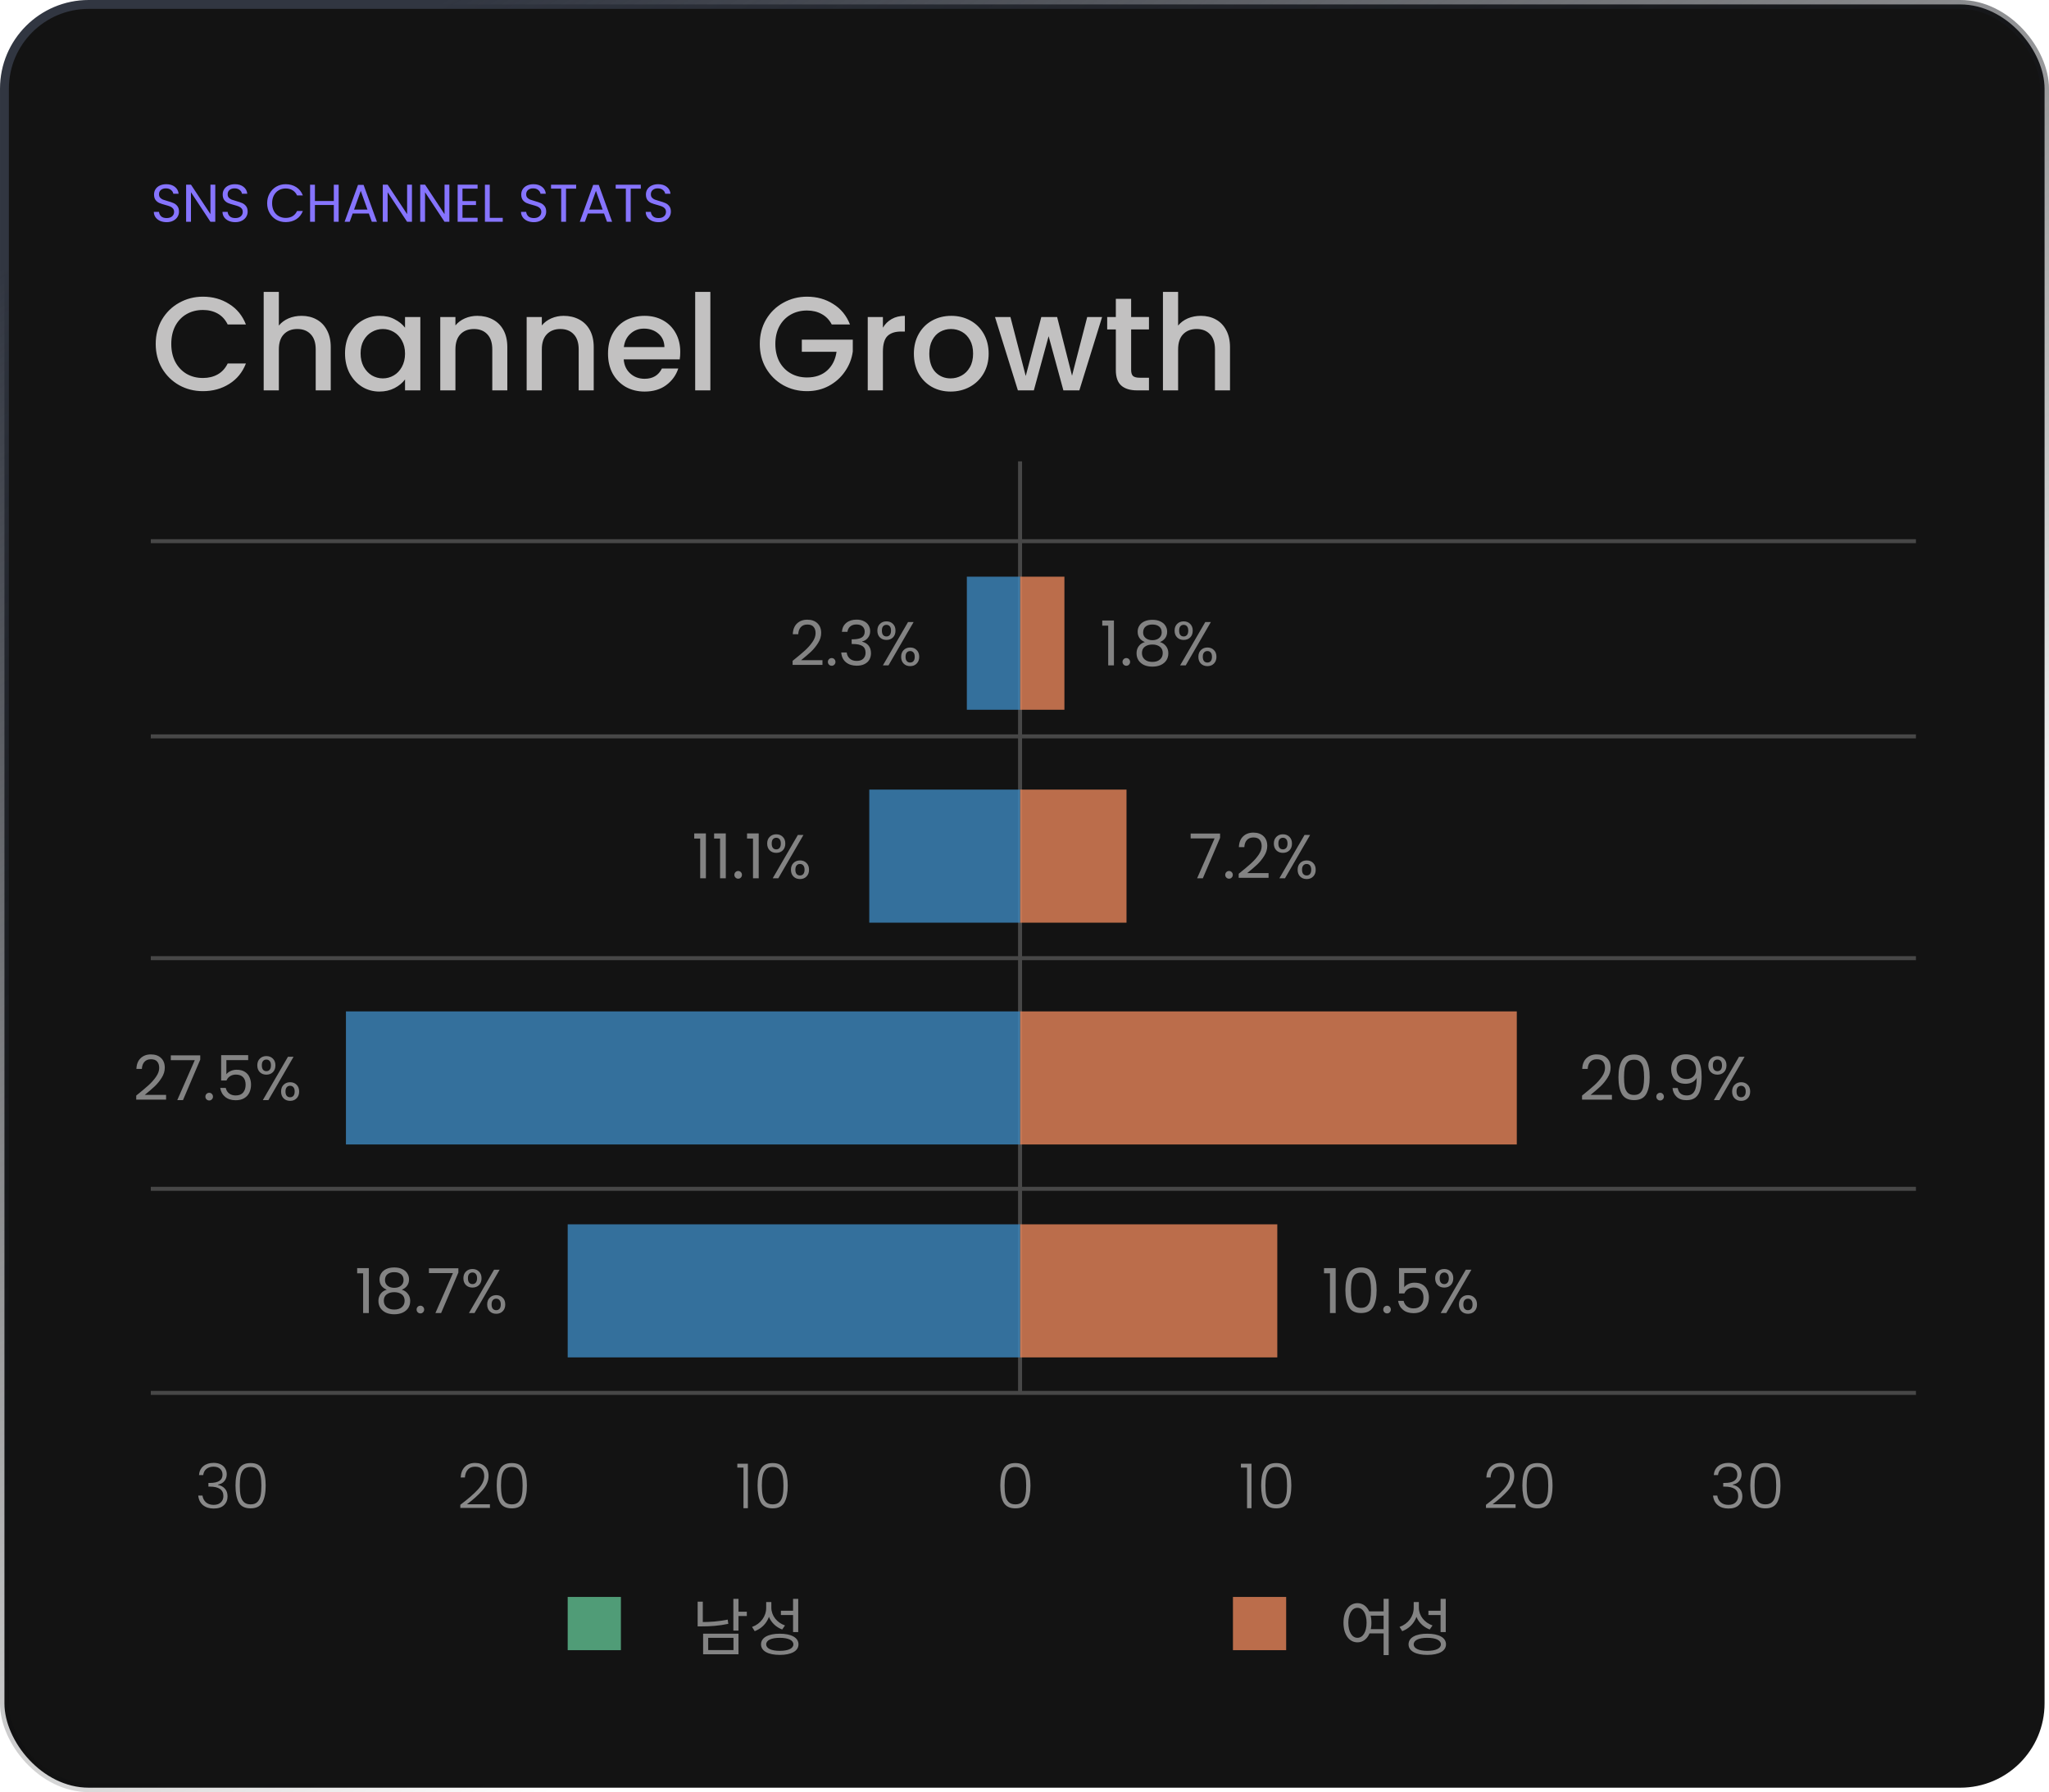 <svg width="231" height="202" viewBox="0 0 231 202" fill="none" xmlns="http://www.w3.org/2000/svg">
<rect x="0.5" y="0.5" width="230" height="201" rx="9.5" fill="#131313" stroke="url(#paint0_linear_1451_162)"/>
<path d="M18.788 25.042C18.512 25.042 18.264 24.994 18.044 24.898C17.828 24.798 17.658 24.662 17.534 24.49C17.41 24.314 17.346 24.112 17.342 23.884H17.924C17.944 24.08 18.024 24.246 18.164 24.382C18.308 24.514 18.516 24.58 18.788 24.58C19.048 24.58 19.252 24.516 19.4 24.388C19.552 24.256 19.628 24.088 19.628 23.884C19.628 23.724 19.584 23.594 19.496 23.494C19.408 23.394 19.298 23.318 19.166 23.266C19.034 23.214 18.856 23.158 18.632 23.098C18.356 23.026 18.134 22.954 17.966 22.882C17.802 22.81 17.66 22.698 17.54 22.546C17.424 22.39 17.366 22.182 17.366 21.922C17.366 21.694 17.424 21.492 17.54 21.316C17.656 21.14 17.818 21.004 18.026 20.908C18.238 20.812 18.48 20.764 18.752 20.764C19.144 20.764 19.464 20.862 19.712 21.058C19.964 21.254 20.106 21.514 20.138 21.838H19.538C19.518 21.678 19.434 21.538 19.286 21.418C19.138 21.294 18.942 21.232 18.698 21.232C18.47 21.232 18.284 21.292 18.14 21.412C17.996 21.528 17.924 21.692 17.924 21.904C17.924 22.056 17.966 22.18 18.05 22.276C18.138 22.372 18.244 22.446 18.368 22.498C18.496 22.546 18.674 22.602 18.902 22.666C19.178 22.742 19.4 22.818 19.568 22.894C19.736 22.966 19.88 23.08 20 23.236C20.12 23.388 20.18 23.596 20.18 23.86C20.18 24.064 20.126 24.256 20.018 24.436C19.91 24.616 19.75 24.762 19.538 24.874C19.326 24.986 19.076 25.042 18.788 25.042ZM24.271 25H23.726L21.529 21.67V25H20.983V20.812H21.529L23.726 24.136V20.812H24.271V25ZM26.528 25.042C26.252 25.042 26.004 24.994 25.784 24.898C25.568 24.798 25.398 24.662 25.274 24.49C25.15 24.314 25.086 24.112 25.082 23.884H25.664C25.684 24.08 25.764 24.246 25.904 24.382C26.048 24.514 26.256 24.58 26.528 24.58C26.788 24.58 26.992 24.516 27.14 24.388C27.292 24.256 27.368 24.088 27.368 23.884C27.368 23.724 27.324 23.594 27.236 23.494C27.148 23.394 27.038 23.318 26.906 23.266C26.774 23.214 26.596 23.158 26.372 23.098C26.096 23.026 25.874 22.954 25.706 22.882C25.542 22.81 25.4 22.698 25.28 22.546C25.164 22.39 25.106 22.182 25.106 21.922C25.106 21.694 25.164 21.492 25.28 21.316C25.396 21.14 25.558 21.004 25.766 20.908C25.978 20.812 26.22 20.764 26.492 20.764C26.884 20.764 27.204 20.862 27.452 21.058C27.704 21.254 27.846 21.514 27.878 21.838H27.278C27.258 21.678 27.174 21.538 27.026 21.418C26.878 21.294 26.682 21.232 26.438 21.232C26.21 21.232 26.024 21.292 25.88 21.412C25.736 21.528 25.664 21.692 25.664 21.904C25.664 22.056 25.706 22.18 25.79 22.276C25.878 22.372 25.984 22.446 26.108 22.498C26.236 22.546 26.414 22.602 26.642 22.666C26.918 22.742 27.14 22.818 27.308 22.894C27.476 22.966 27.62 23.08 27.74 23.236C27.86 23.388 27.92 23.596 27.92 23.86C27.92 24.064 27.866 24.256 27.758 24.436C27.65 24.616 27.49 24.762 27.278 24.874C27.066 24.986 26.816 25.042 26.528 25.042ZM30.119 22.906C30.119 22.498 30.211 22.132 30.395 21.808C30.579 21.48 30.829 21.224 31.145 21.04C31.465 20.856 31.819 20.764 32.207 20.764C32.663 20.764 33.061 20.874 33.401 21.094C33.741 21.314 33.989 21.626 34.145 22.03H33.491C33.375 21.778 33.207 21.584 32.987 21.448C32.771 21.312 32.511 21.244 32.207 21.244C31.915 21.244 31.653 21.312 31.421 21.448C31.189 21.584 31.007 21.778 30.875 22.03C30.743 22.278 30.677 22.57 30.677 22.906C30.677 23.238 30.743 23.53 30.875 23.782C31.007 24.03 31.189 24.222 31.421 24.358C31.653 24.494 31.915 24.562 32.207 24.562C32.511 24.562 32.771 24.496 32.987 24.364C33.207 24.228 33.375 24.034 33.491 23.782H34.145C33.989 24.182 33.741 24.492 33.401 24.712C33.061 24.928 32.663 25.036 32.207 25.036C31.819 25.036 31.465 24.946 31.145 24.766C30.829 24.582 30.579 24.328 30.395 24.004C30.211 23.68 30.119 23.314 30.119 22.906ZM38.18 20.818V25H37.634V23.104H35.504V25H34.958V20.818H35.504V22.654H37.634V20.818H38.18ZM41.584 24.07H39.76L39.424 25H38.848L40.36 20.842H40.99L42.496 25H41.92L41.584 24.07ZM41.428 23.626L40.672 21.514L39.916 23.626H41.428ZM46.443 25H45.897L43.701 21.67V25H43.155V20.812H43.701L45.897 24.136V20.812H46.443V25ZM50.662 25H50.116L47.92 21.67V25H47.374V20.812H47.92L50.116 24.136V20.812H50.662V25ZM52.139 21.262V22.66H53.663V23.11H52.139V24.55H53.843V25H51.593V20.812H53.843V21.262H52.139ZM55.215 24.556H56.679V25H54.669V20.818H55.215V24.556ZM60.184 25.042C59.908 25.042 59.66 24.994 59.441 24.898C59.224 24.798 59.054 24.662 58.931 24.49C58.806 24.314 58.742 24.112 58.739 23.884H59.321C59.34 24.08 59.42 24.246 59.56 24.382C59.705 24.514 59.913 24.58 60.184 24.58C60.444 24.58 60.648 24.516 60.797 24.388C60.949 24.256 61.025 24.088 61.025 23.884C61.025 23.724 60.98 23.594 60.892 23.494C60.804 23.394 60.694 23.318 60.562 23.266C60.431 23.214 60.252 23.158 60.029 23.098C59.752 23.026 59.531 22.954 59.362 22.882C59.199 22.81 59.056 22.698 58.937 22.546C58.821 22.39 58.763 22.182 58.763 21.922C58.763 21.694 58.821 21.492 58.937 21.316C59.053 21.14 59.215 21.004 59.422 20.908C59.635 20.812 59.877 20.764 60.148 20.764C60.541 20.764 60.861 20.862 61.108 21.058C61.361 21.254 61.502 21.514 61.535 21.838H60.934C60.914 21.678 60.831 21.538 60.682 21.418C60.535 21.294 60.339 21.232 60.094 21.232C59.867 21.232 59.681 21.292 59.536 21.412C59.392 21.528 59.321 21.692 59.321 21.904C59.321 22.056 59.362 22.18 59.447 22.276C59.535 22.372 59.641 22.446 59.764 22.498C59.892 22.546 60.071 22.602 60.298 22.666C60.575 22.742 60.797 22.818 60.965 22.894C61.133 22.966 61.276 23.08 61.397 23.236C61.517 23.388 61.577 23.596 61.577 23.86C61.577 24.064 61.523 24.256 61.414 24.436C61.306 24.616 61.147 24.762 60.934 24.874C60.722 24.986 60.472 25.042 60.184 25.042ZM64.954 20.818V21.262H63.814V25H63.268V21.262H62.122V20.818H64.954ZM68.098 24.07H66.274L65.938 25H65.362L66.874 20.842H67.504L69.01 25H68.434L68.098 24.07ZM67.942 23.626L67.186 21.514L66.43 23.626H67.942ZM72.243 20.818V21.262H71.103V25H70.557V21.262H69.411V20.818H72.243ZM74.241 25.042C73.965 25.042 73.717 24.994 73.497 24.898C73.281 24.798 73.111 24.662 72.987 24.49C72.863 24.314 72.799 24.112 72.795 23.884H73.377C73.397 24.08 73.477 24.246 73.617 24.382C73.761 24.514 73.969 24.58 74.241 24.58C74.501 24.58 74.705 24.516 74.853 24.388C75.005 24.256 75.081 24.088 75.081 23.884C75.081 23.724 75.037 23.594 74.949 23.494C74.861 23.394 74.751 23.318 74.619 23.266C74.487 23.214 74.309 23.158 74.085 23.098C73.809 23.026 73.587 22.954 73.419 22.882C73.255 22.81 73.113 22.698 72.993 22.546C72.877 22.39 72.819 22.182 72.819 21.922C72.819 21.694 72.877 21.492 72.993 21.316C73.109 21.14 73.271 21.004 73.479 20.908C73.691 20.812 73.933 20.764 74.205 20.764C74.597 20.764 74.917 20.862 75.165 21.058C75.417 21.254 75.559 21.514 75.591 21.838H74.991C74.971 21.678 74.887 21.538 74.739 21.418C74.591 21.294 74.395 21.232 74.151 21.232C73.923 21.232 73.737 21.292 73.593 21.412C73.449 21.528 73.377 21.692 73.377 21.904C73.377 22.056 73.419 22.18 73.503 22.276C73.591 22.372 73.697 22.446 73.821 22.498C73.949 22.546 74.127 22.602 74.355 22.666C74.631 22.742 74.853 22.818 75.021 22.894C75.189 22.966 75.333 23.08 75.453 23.236C75.573 23.388 75.633 23.596 75.633 23.86C75.633 24.064 75.579 24.256 75.471 24.436C75.363 24.616 75.203 24.762 74.991 24.874C74.779 24.986 74.529 25.042 74.241 25.042Z" fill="#8674FE"/>
<path d="M17.555 38.765C17.555 37.745 17.79 36.83 18.26 36.02C18.74 35.21 19.385 34.58 20.195 34.13C21.015 33.67 21.91 33.44 22.88 33.44C23.99 33.44 24.975 33.715 25.835 34.265C26.705 34.805 27.335 35.575 27.725 36.575H25.67C25.4 36.025 25.025 35.615 24.545 35.345C24.065 35.075 23.51 34.94 22.88 34.94C22.19 34.94 21.575 35.095 21.035 35.405C20.495 35.715 20.07 36.16 19.76 36.74C19.46 37.32 19.31 37.995 19.31 38.765C19.31 39.535 19.46 40.21 19.76 40.79C20.07 41.37 20.495 41.82 21.035 42.14C21.575 42.45 22.19 42.605 22.88 42.605C23.51 42.605 24.065 42.47 24.545 42.2C25.025 41.93 25.4 41.52 25.67 40.97H27.725C27.335 41.97 26.705 42.74 25.835 43.28C24.975 43.82 23.99 44.09 22.88 44.09C21.9 44.09 21.005 43.865 20.195 43.415C19.385 42.955 18.74 42.32 18.26 41.51C17.79 40.7 17.555 39.785 17.555 38.765ZM34.002 35.6C34.632 35.6 35.192 35.735 35.682 36.005C36.182 36.275 36.572 36.675 36.852 37.205C37.142 37.735 37.287 38.375 37.287 39.125V44H35.592V39.38C35.592 38.64 35.407 38.075 35.037 37.685C34.667 37.285 34.162 37.085 33.522 37.085C32.882 37.085 32.372 37.285 31.992 37.685C31.622 38.075 31.437 38.64 31.437 39.38V44H29.727V32.9H31.437V36.695C31.727 36.345 32.092 36.075 32.532 35.885C32.982 35.695 33.472 35.6 34.002 35.6ZM38.898 39.83C38.898 39 39.068 38.265 39.408 37.625C39.758 36.985 40.228 36.49 40.818 36.14C41.418 35.78 42.078 35.6 42.798 35.6C43.448 35.6 44.013 35.73 44.493 35.99C44.983 36.24 45.373 36.555 45.663 36.935V35.735H47.388V44H45.663V42.77C45.373 43.16 44.978 43.485 44.478 43.745C43.978 44.005 43.408 44.135 42.768 44.135C42.058 44.135 41.408 43.955 40.818 43.595C40.228 43.225 39.758 42.715 39.408 42.065C39.068 41.405 38.898 40.66 38.898 39.83ZM45.663 39.86C45.663 39.29 45.543 38.795 45.303 38.375C45.073 37.955 44.768 37.635 44.388 37.415C44.008 37.195 43.598 37.085 43.158 37.085C42.718 37.085 42.308 37.195 41.928 37.415C41.548 37.625 41.238 37.94 40.998 38.36C40.768 38.77 40.653 39.26 40.653 39.83C40.653 40.4 40.768 40.9 40.998 41.33C41.238 41.76 41.548 42.09 41.928 42.32C42.318 42.54 42.728 42.65 43.158 42.65C43.598 42.65 44.008 42.54 44.388 42.32C44.768 42.1 45.073 41.78 45.303 41.36C45.543 40.93 45.663 40.43 45.663 39.86ZM53.804 35.6C54.454 35.6 55.034 35.735 55.544 36.005C56.064 36.275 56.469 36.675 56.759 37.205C57.049 37.735 57.194 38.375 57.194 39.125V44H55.499V39.38C55.499 38.64 55.314 38.075 54.944 37.685C54.574 37.285 54.069 37.085 53.429 37.085C52.789 37.085 52.279 37.285 51.899 37.685C51.529 38.075 51.344 38.64 51.344 39.38V44H49.634V35.735H51.344V36.68C51.624 36.34 51.979 36.075 52.409 35.885C52.849 35.695 53.314 35.6 53.804 35.6ZM63.545 35.6C64.195 35.6 64.775 35.735 65.285 36.005C65.805 36.275 66.21 36.675 66.5 37.205C66.79 37.735 66.935 38.375 66.935 39.125V44H65.24V39.38C65.24 38.64 65.055 38.075 64.685 37.685C64.315 37.285 63.81 37.085 63.17 37.085C62.53 37.085 62.02 37.285 61.64 37.685C61.27 38.075 61.085 38.64 61.085 39.38V44H59.375V35.735H61.085V36.68C61.365 36.34 61.72 36.075 62.15 35.885C62.59 35.695 63.055 35.6 63.545 35.6ZM76.691 39.665C76.691 39.975 76.671 40.255 76.631 40.505H70.316C70.366 41.165 70.611 41.695 71.051 42.095C71.491 42.495 72.031 42.695 72.671 42.695C73.591 42.695 74.241 42.31 74.621 41.54H76.466C76.216 42.3 75.761 42.925 75.101 43.415C74.451 43.895 73.641 44.135 72.671 44.135C71.881 44.135 71.171 43.96 70.541 43.61C69.921 43.25 69.431 42.75 69.071 42.11C68.721 41.46 68.546 40.71 68.546 39.86C68.546 39.01 68.716 38.265 69.056 37.625C69.406 36.975 69.891 36.475 70.511 36.125C71.141 35.775 71.861 35.6 72.671 35.6C73.451 35.6 74.146 35.77 74.756 36.11C75.366 36.45 75.841 36.93 76.181 37.55C76.521 38.16 76.691 38.865 76.691 39.665ZM74.906 39.125C74.896 38.495 74.671 37.99 74.231 37.61C73.791 37.23 73.246 37.04 72.596 37.04C72.006 37.04 71.501 37.23 71.081 37.61C70.661 37.98 70.411 38.485 70.331 39.125H74.906ZM80.084 32.9V44H78.374V32.9H80.084ZM93.771 36.575C93.501 36.055 93.126 35.665 92.646 35.405C92.166 35.135 91.611 35 90.981 35C90.291 35 89.676 35.155 89.136 35.465C88.596 35.775 88.171 36.215 87.861 36.785C87.561 37.355 87.411 38.015 87.411 38.765C87.411 39.515 87.561 40.18 87.861 40.76C88.171 41.33 88.596 41.77 89.136 42.08C89.676 42.39 90.291 42.545 90.981 42.545C91.911 42.545 92.666 42.285 93.246 41.765C93.826 41.245 94.181 40.54 94.311 39.65H90.396V38.285H96.141V39.62C96.031 40.43 95.741 41.175 95.271 41.855C94.811 42.535 94.206 43.08 93.456 43.49C92.716 43.89 91.891 44.09 90.981 44.09C90.001 44.09 89.106 43.865 88.296 43.415C87.486 42.955 86.841 42.32 86.361 41.51C85.891 40.7 85.656 39.785 85.656 38.765C85.656 37.745 85.891 36.83 86.361 36.02C86.841 35.21 87.486 34.58 88.296 34.13C89.116 33.67 90.011 33.44 90.981 33.44C92.091 33.44 93.076 33.715 93.936 34.265C94.806 34.805 95.436 35.575 95.826 36.575H93.771ZM99.537 36.935C99.787 36.515 100.117 36.19 100.527 35.96C100.947 35.72 101.442 35.6 102.012 35.6V37.37H101.577C100.907 37.37 100.397 37.54 100.047 37.88C99.707 38.22 99.537 38.81 99.537 39.65V44H97.827V35.735H99.537V36.935ZM107.169 44.135C106.389 44.135 105.684 43.96 105.054 43.61C104.424 43.25 103.929 42.75 103.569 42.11C103.209 41.46 103.029 40.71 103.029 39.86C103.029 39.02 103.214 38.275 103.584 37.625C103.954 36.975 104.459 36.475 105.099 36.125C105.739 35.775 106.454 35.6 107.244 35.6C108.034 35.6 108.749 35.775 109.389 36.125C110.029 36.475 110.534 36.975 110.904 37.625C111.274 38.275 111.459 39.02 111.459 39.86C111.459 40.7 111.269 41.445 110.889 42.095C110.509 42.745 109.989 43.25 109.329 43.61C108.679 43.96 107.959 44.135 107.169 44.135ZM107.169 42.65C107.609 42.65 108.019 42.545 108.399 42.335C108.789 42.125 109.104 41.81 109.344 41.39C109.584 40.97 109.704 40.46 109.704 39.86C109.704 39.26 109.589 38.755 109.359 38.345C109.129 37.925 108.824 37.61 108.444 37.4C108.064 37.19 107.654 37.085 107.214 37.085C106.774 37.085 106.364 37.19 105.984 37.4C105.614 37.61 105.319 37.925 105.099 38.345C104.879 38.755 104.769 39.26 104.769 39.86C104.769 40.75 104.994 41.44 105.444 41.93C105.904 42.41 106.479 42.65 107.169 42.65ZM124.249 35.735L121.684 44H119.884L118.219 37.895L116.554 44H114.754L112.174 35.735H113.914L115.639 42.38L117.394 35.735H119.179L120.859 42.35L122.569 35.735H124.249ZM127.522 37.13V41.705C127.522 42.015 127.592 42.24 127.732 42.38C127.882 42.51 128.132 42.575 128.482 42.575H129.532V44H128.182C127.412 44 126.822 43.82 126.412 43.46C126.002 43.1 125.797 42.515 125.797 41.705V37.13H124.822V35.735H125.797V33.68H127.522V35.735H129.532V37.13H127.522ZM135.383 35.6C136.013 35.6 136.573 35.735 137.063 36.005C137.563 36.275 137.953 36.675 138.233 37.205C138.523 37.735 138.668 38.375 138.668 39.125V44H136.973V39.38C136.973 38.64 136.788 38.075 136.418 37.685C136.048 37.285 135.543 37.085 134.903 37.085C134.263 37.085 133.753 37.285 133.373 37.685C133.003 38.075 132.818 38.64 132.818 39.38V44H131.108V32.9H132.818V36.695C133.108 36.345 133.473 36.075 133.913 35.885C134.363 35.695 134.853 35.6 135.383 35.6Z" fill="#C2C1C1"/>
<path d="M216 157H17" stroke="#474747" stroke-width="0.45"/>
<path d="M216 134H17" stroke="#474747" stroke-width="0.45"/>
<path d="M115 52L115 157" stroke="#474747" stroke-width="0.45"/>
<path d="M216 108H17" stroke="#474747" stroke-width="0.45"/>
<path d="M216 83H17" stroke="#474747" stroke-width="0.45"/>
<path d="M216 61H17" stroke="#474747" stroke-width="0.45"/>
<path d="M22.434 166.262C22.467 165.837 22.63 165.504 22.924 165.261C23.223 165.014 23.608 164.89 24.079 164.89C24.392 164.89 24.66 164.946 24.884 165.058C25.108 165.17 25.276 165.324 25.388 165.52C25.505 165.711 25.563 165.928 25.563 166.171C25.563 166.465 25.477 166.719 25.304 166.934C25.131 167.149 24.886 167.282 24.569 167.333V167.368C24.9 167.433 25.164 167.578 25.36 167.802C25.556 168.021 25.654 168.311 25.654 168.67C25.654 169.071 25.519 169.4 25.248 169.657C24.982 169.909 24.595 170.035 24.086 170.035C23.601 170.035 23.202 169.909 22.889 169.657C22.576 169.4 22.397 169.039 22.35 168.572H22.826C22.868 168.885 22.999 169.139 23.218 169.335C23.437 169.526 23.727 169.622 24.086 169.622C24.441 169.622 24.711 169.529 24.898 169.342C25.089 169.155 25.185 168.917 25.185 168.628C25.185 167.919 24.674 167.564 23.652 167.564H23.498V167.151H23.659C24.611 167.151 25.087 166.841 25.087 166.22C25.087 165.949 24.998 165.732 24.821 165.569C24.644 165.401 24.392 165.317 24.065 165.317C23.748 165.317 23.484 165.401 23.274 165.569C23.069 165.732 22.947 165.963 22.91 166.262H22.434ZM26.55 167.445C26.55 166.642 26.673 166.019 26.921 165.576C27.168 165.133 27.611 164.911 28.251 164.911C28.89 164.911 29.333 165.133 29.581 165.576C29.828 166.019 29.952 166.642 29.952 167.445C29.952 168.262 29.828 168.894 29.581 169.342C29.333 169.79 28.89 170.014 28.251 170.014C27.607 170.014 27.161 169.79 26.914 169.342C26.671 168.894 26.55 168.262 26.55 167.445ZM29.469 167.445C29.469 167.011 29.438 166.645 29.378 166.346C29.317 166.047 29.198 165.807 29.021 165.625C28.843 165.443 28.587 165.352 28.251 165.352C27.915 165.352 27.658 165.443 27.481 165.625C27.303 165.807 27.184 166.047 27.124 166.346C27.063 166.645 27.033 167.011 27.033 167.445C27.033 167.893 27.063 168.269 27.124 168.572C27.184 168.871 27.303 169.111 27.481 169.293C27.658 169.475 27.915 169.566 28.251 169.566C28.587 169.566 28.843 169.475 29.021 169.293C29.198 169.111 29.317 168.871 29.378 168.572C29.438 168.269 29.469 167.893 29.469 167.445ZM51.895 169.615C52.754 168.971 53.416 168.395 53.883 167.886C54.354 167.373 54.59 166.871 54.59 166.381C54.59 166.059 54.508 165.802 54.345 165.611C54.186 165.415 53.925 165.317 53.561 165.317C53.206 165.317 52.931 165.429 52.735 165.653C52.544 165.872 52.436 166.166 52.413 166.535H51.937C51.965 166.017 52.124 165.616 52.413 165.331C52.707 165.042 53.09 164.897 53.561 164.897C54.014 164.897 54.38 165.025 54.66 165.282C54.94 165.534 55.08 165.893 55.08 166.36C55.08 166.925 54.844 167.473 54.373 168.005C53.906 168.532 53.33 169.048 52.644 169.552H55.234V169.965H51.895V169.615ZM55.999 167.445C55.999 166.642 56.123 166.019 56.37 165.576C56.617 165.133 57.061 164.911 57.7 164.911C58.339 164.911 58.783 165.133 59.03 165.576C59.277 166.019 59.401 166.642 59.401 167.445C59.401 168.262 59.277 168.894 59.03 169.342C58.783 169.79 58.339 170.014 57.7 170.014C57.056 170.014 56.61 169.79 56.363 169.342C56.12 168.894 55.999 168.262 55.999 167.445ZM58.918 167.445C58.918 167.011 58.888 166.645 58.827 166.346C58.766 166.047 58.647 165.807 58.47 165.625C58.293 165.443 58.036 165.352 57.7 165.352C57.364 165.352 57.107 165.443 56.93 165.625C56.753 165.807 56.634 166.047 56.573 166.346C56.512 166.645 56.482 167.011 56.482 167.445C56.482 167.893 56.512 168.269 56.573 168.572C56.634 168.871 56.753 169.111 56.93 169.293C57.107 169.475 57.364 169.566 57.7 169.566C58.036 169.566 58.293 169.475 58.47 169.293C58.647 169.111 58.766 168.871 58.827 168.572C58.888 168.269 58.918 167.893 58.918 167.445ZM83.125 165.422V164.981H84.315V170H83.818V165.422H83.125ZM85.407 167.445C85.407 166.642 85.531 166.019 85.778 165.576C86.025 165.133 86.469 164.911 87.108 164.911C87.748 164.911 88.191 165.133 88.438 165.576C88.686 166.019 88.809 166.642 88.809 167.445C88.809 168.262 88.686 168.894 88.438 169.342C88.191 169.79 87.748 170.014 87.108 170.014C86.464 170.014 86.019 169.79 85.771 169.342C85.528 168.894 85.407 168.262 85.407 167.445ZM88.326 167.445C88.326 167.011 88.296 166.645 88.235 166.346C88.174 166.047 88.055 165.807 87.878 165.625C87.701 165.443 87.444 165.352 87.108 165.352C86.772 165.352 86.516 165.443 86.338 165.625C86.161 165.807 86.042 166.047 85.981 166.346C85.921 166.645 85.89 167.011 85.89 167.445C85.89 167.893 85.921 168.269 85.981 168.572C86.042 168.871 86.161 169.111 86.338 169.293C86.516 169.475 86.772 169.566 87.108 169.566C87.444 169.566 87.701 169.475 87.878 169.293C88.055 169.111 88.174 168.871 88.235 168.572C88.296 168.269 88.326 167.893 88.326 167.445ZM112.771 167.445C112.771 166.642 112.895 166.019 113.142 165.576C113.39 165.133 113.833 164.911 114.472 164.911C115.112 164.911 115.555 165.133 115.802 165.576C116.05 166.019 116.173 166.642 116.173 167.445C116.173 168.262 116.05 168.894 115.802 169.342C115.555 169.79 115.112 170.014 114.472 170.014C113.828 170.014 113.383 169.79 113.135 169.342C112.893 168.894 112.771 168.262 112.771 167.445ZM115.69 167.445C115.69 167.011 115.66 166.645 115.599 166.346C115.539 166.047 115.42 165.807 115.242 165.625C115.065 165.443 114.808 165.352 114.472 165.352C114.136 165.352 113.88 165.443 113.702 165.625C113.525 165.807 113.406 166.047 113.345 166.346C113.285 166.645 113.254 167.011 113.254 167.445C113.254 167.893 113.285 168.269 113.345 168.572C113.406 168.871 113.525 169.111 113.702 169.293C113.88 169.475 114.136 169.566 114.472 169.566C114.808 169.566 115.065 169.475 115.242 169.293C115.42 169.111 115.539 168.871 115.599 168.572C115.66 168.269 115.69 167.893 115.69 167.445ZM139.898 165.422V164.981H141.088V170H140.591V165.422H139.898ZM142.18 167.445C142.18 166.642 142.303 166.019 142.551 165.576C142.798 165.133 143.241 164.911 143.881 164.911C144.52 164.911 144.963 165.133 145.211 165.576C145.458 166.019 145.582 166.642 145.582 167.445C145.582 168.262 145.458 168.894 145.211 169.342C144.963 169.79 144.52 170.014 143.881 170.014C143.237 170.014 142.791 169.79 142.544 169.342C142.301 168.894 142.18 168.262 142.18 167.445ZM145.099 167.445C145.099 167.011 145.068 166.645 145.008 166.346C144.947 166.047 144.828 165.807 144.651 165.625C144.473 165.443 144.217 165.352 143.881 165.352C143.545 165.352 143.288 165.443 143.111 165.625C142.933 165.807 142.814 166.047 142.754 166.346C142.693 166.645 142.663 167.011 142.663 167.445C142.663 167.893 142.693 168.269 142.754 168.572C142.814 168.871 142.933 169.111 143.111 169.293C143.288 169.475 143.545 169.566 143.881 169.566C144.217 169.566 144.473 169.475 144.651 169.293C144.828 169.111 144.947 168.871 145.008 168.572C145.068 168.269 145.099 167.893 145.099 167.445ZM167.525 169.615C168.384 168.971 169.046 168.395 169.513 167.886C169.984 167.373 170.22 166.871 170.22 166.381C170.22 166.059 170.138 165.802 169.975 165.611C169.816 165.415 169.555 165.317 169.191 165.317C168.836 165.317 168.561 165.429 168.365 165.653C168.174 165.872 168.066 166.166 168.043 166.535H167.567C167.595 166.017 167.754 165.616 168.043 165.331C168.337 165.042 168.72 164.897 169.191 164.897C169.644 164.897 170.01 165.025 170.29 165.282C170.57 165.534 170.71 165.893 170.71 166.36C170.71 166.925 170.474 167.473 170.003 168.005C169.536 168.532 168.96 169.048 168.274 169.552H170.864V169.965H167.525V169.615ZM171.629 167.445C171.629 166.642 171.752 166.019 172 165.576C172.247 165.133 172.69 164.911 173.33 164.911C173.969 164.911 174.412 165.133 174.66 165.576C174.907 166.019 175.031 166.642 175.031 167.445C175.031 168.262 174.907 168.894 174.66 169.342C174.412 169.79 173.969 170.014 173.33 170.014C172.686 170.014 172.24 169.79 171.993 169.342C171.75 168.894 171.629 168.262 171.629 167.445ZM174.548 167.445C174.548 167.011 174.517 166.645 174.457 166.346C174.396 166.047 174.277 165.807 174.1 165.625C173.922 165.443 173.666 165.352 173.33 165.352C172.994 165.352 172.737 165.443 172.56 165.625C172.382 165.807 172.263 166.047 172.203 166.346C172.142 166.645 172.112 167.011 172.112 167.445C172.112 167.893 172.142 168.269 172.203 168.572C172.263 168.871 172.382 169.111 172.56 169.293C172.737 169.475 172.994 169.566 173.33 169.566C173.666 169.566 173.922 169.475 174.1 169.293C174.277 169.111 174.396 168.871 174.457 168.572C174.517 168.269 174.548 167.893 174.548 167.445ZM193.209 166.262C193.242 165.837 193.405 165.504 193.699 165.261C193.998 165.014 194.383 164.89 194.854 164.89C195.167 164.89 195.435 164.946 195.659 165.058C195.883 165.17 196.051 165.324 196.163 165.52C196.28 165.711 196.338 165.928 196.338 166.171C196.338 166.465 196.252 166.719 196.079 166.934C195.907 167.149 195.662 167.282 195.344 167.333V167.368C195.676 167.433 195.939 167.578 196.135 167.802C196.331 168.021 196.429 168.311 196.429 168.67C196.429 169.071 196.294 169.4 196.023 169.657C195.757 169.909 195.37 170.035 194.861 170.035C194.376 170.035 193.977 169.909 193.664 169.657C193.352 169.4 193.172 169.039 193.125 168.572H193.601C193.643 168.885 193.774 169.139 193.993 169.335C194.213 169.526 194.502 169.622 194.861 169.622C195.216 169.622 195.487 169.529 195.673 169.342C195.865 169.155 195.96 168.917 195.96 168.628C195.96 167.919 195.449 167.564 194.427 167.564H194.273V167.151H194.434C195.386 167.151 195.862 166.841 195.862 166.22C195.862 165.949 195.774 165.732 195.596 165.569C195.419 165.401 195.167 165.317 194.84 165.317C194.523 165.317 194.259 165.401 194.049 165.569C193.844 165.732 193.723 165.963 193.685 166.262H193.209ZM197.325 167.445C197.325 166.642 197.449 166.019 197.696 165.576C197.943 165.133 198.387 164.911 199.026 164.911C199.665 164.911 200.109 165.133 200.356 165.576C200.603 166.019 200.727 166.642 200.727 167.445C200.727 168.262 200.603 168.894 200.356 169.342C200.109 169.79 199.665 170.014 199.026 170.014C198.382 170.014 197.936 169.79 197.689 169.342C197.446 168.894 197.325 168.262 197.325 167.445ZM200.244 167.445C200.244 167.011 200.214 166.645 200.153 166.346C200.092 166.047 199.973 165.807 199.796 165.625C199.619 165.443 199.362 165.352 199.026 165.352C198.69 165.352 198.433 165.443 198.256 165.625C198.079 165.807 197.96 166.047 197.899 166.346C197.838 166.645 197.808 167.011 197.808 167.445C197.808 167.893 197.838 168.269 197.899 168.572C197.96 168.871 198.079 169.111 198.256 169.293C198.433 169.475 198.69 169.566 199.026 169.566C199.362 169.566 199.619 169.475 199.796 169.293C199.973 169.111 200.092 168.871 200.153 168.572C200.214 168.269 200.244 167.893 200.244 167.445Z" fill="#898989"/>
<rect opacity="0.8" x="115" y="138" width="29" height="15" fill="#E58359"/>
<rect opacity="0.8" x="115" y="114" width="56" height="15" fill="#E58359"/>
<rect opacity="0.8" x="115" y="89" width="12" height="15" fill="#E58359"/>
<rect opacity="0.8" x="115" y="65" width="5" height="15" fill="#E58359"/>
<rect opacity="0.8" x="64" y="138" width="51" height="15" fill="#3C87BE"/>
<rect opacity="0.8" x="39" y="114" width="76" height="15" fill="#3C87BE"/>
<rect opacity="0.8" x="98" y="89" width="17" height="15" fill="#3C87BE"/>
<rect opacity="0.8" x="109" y="65" width="6" height="15" fill="#3C87BE"/>
<path d="M89.357 74.489C89.95 74.013 90.414 73.623 90.75 73.32C91.086 73.012 91.368 72.692 91.597 72.361C91.83 72.025 91.947 71.696 91.947 71.374C91.947 71.071 91.872 70.833 91.723 70.66C91.578 70.483 91.343 70.394 91.016 70.394C90.699 70.394 90.451 70.494 90.274 70.695C90.101 70.891 90.008 71.155 89.994 71.486H89.378C89.397 70.963 89.555 70.56 89.854 70.275C90.153 69.99 90.538 69.848 91.009 69.848C91.49 69.848 91.87 69.981 92.15 70.247C92.435 70.513 92.577 70.879 92.577 71.346C92.577 71.733 92.46 72.111 92.227 72.48C91.998 72.844 91.737 73.166 91.443 73.446C91.149 73.721 90.773 74.043 90.316 74.412H92.724V74.944H89.357V74.489ZM93.768 75.042C93.647 75.042 93.544 75 93.46 74.916C93.376 74.832 93.334 74.729 93.334 74.608C93.334 74.487 93.376 74.384 93.46 74.3C93.544 74.216 93.647 74.174 93.768 74.174C93.885 74.174 93.983 74.216 94.062 74.3C94.146 74.384 94.188 74.487 94.188 74.608C94.188 74.729 94.146 74.832 94.062 74.916C93.983 75 93.885 75.042 93.768 75.042ZM94.916 71.213C94.949 70.784 95.114 70.448 95.413 70.205C95.712 69.962 96.099 69.841 96.575 69.841C96.892 69.841 97.165 69.899 97.394 70.016C97.627 70.128 97.802 70.282 97.919 70.478C98.04 70.674 98.101 70.896 98.101 71.143C98.101 71.432 98.017 71.682 97.849 71.892C97.686 72.102 97.471 72.237 97.205 72.298V72.333C97.508 72.408 97.749 72.555 97.926 72.774C98.103 72.993 98.192 73.28 98.192 73.635C98.192 73.901 98.131 74.141 98.01 74.356C97.889 74.566 97.707 74.732 97.464 74.853C97.221 74.974 96.93 75.035 96.589 75.035C96.094 75.035 95.688 74.907 95.371 74.65C95.054 74.389 94.876 74.02 94.839 73.544H95.455C95.488 73.824 95.602 74.053 95.798 74.23C95.994 74.407 96.255 74.496 96.582 74.496C96.909 74.496 97.156 74.412 97.324 74.244C97.497 74.071 97.583 73.85 97.583 73.579C97.583 73.229 97.466 72.977 97.233 72.823C97 72.669 96.647 72.592 96.176 72.592H96.015V72.06H96.183C96.612 72.055 96.937 71.985 97.156 71.85C97.375 71.71 97.485 71.495 97.485 71.206C97.485 70.959 97.403 70.76 97.24 70.611C97.081 70.462 96.853 70.387 96.554 70.387C96.265 70.387 96.031 70.462 95.854 70.611C95.677 70.76 95.572 70.961 95.539 71.213H94.916ZM98.912 71.08C98.912 70.763 99.008 70.511 99.199 70.324C99.391 70.133 99.635 70.037 99.934 70.037C100.233 70.037 100.478 70.133 100.669 70.324C100.86 70.511 100.956 70.763 100.956 71.08C100.956 71.402 100.86 71.659 100.669 71.85C100.478 72.037 100.233 72.13 99.934 72.13C99.635 72.13 99.391 72.037 99.199 71.85C99.008 71.659 98.912 71.402 98.912 71.08ZM103 70.114L100.165 75H99.535L102.37 70.114H103ZM99.934 70.429C99.775 70.429 99.65 70.485 99.556 70.597C99.468 70.704 99.423 70.865 99.423 71.08C99.423 71.295 99.468 71.458 99.556 71.57C99.65 71.682 99.775 71.738 99.934 71.738C100.093 71.738 100.219 71.682 100.312 71.57C100.405 71.453 100.452 71.29 100.452 71.08C100.452 70.865 100.405 70.704 100.312 70.597C100.219 70.485 100.093 70.429 99.934 70.429ZM101.593 74.034C101.593 73.712 101.689 73.458 101.88 73.271C102.071 73.08 102.316 72.984 102.615 72.984C102.914 72.984 103.156 73.08 103.343 73.271C103.534 73.458 103.63 73.712 103.63 74.034C103.63 74.351 103.534 74.606 103.343 74.797C103.156 74.988 102.914 75.084 102.615 75.084C102.316 75.084 102.071 74.991 101.88 74.804C101.689 74.613 101.593 74.356 101.593 74.034ZM102.608 73.383C102.449 73.383 102.323 73.439 102.23 73.551C102.137 73.658 102.09 73.819 102.09 74.034C102.09 74.244 102.137 74.405 102.23 74.517C102.323 74.624 102.449 74.678 102.608 74.678C102.767 74.678 102.893 74.624 102.986 74.517C103.079 74.405 103.126 74.244 103.126 74.034C103.126 73.819 103.079 73.658 102.986 73.551C102.893 73.439 102.767 73.383 102.608 73.383Z" fill="#838383"/>
<path d="M78.266 94.52V93.939H79.582V99H78.938V94.52H78.266ZM80.508 94.52V93.939H81.824V99H81.18V94.52H80.508ZM83.226 99.042C83.105 99.042 83.002 99 82.918 98.916C82.834 98.832 82.792 98.729 82.792 98.608C82.792 98.487 82.834 98.384 82.918 98.3C83.002 98.216 83.105 98.174 83.226 98.174C83.343 98.174 83.441 98.216 83.52 98.3C83.604 98.384 83.646 98.487 83.646 98.608C83.646 98.729 83.604 98.832 83.52 98.916C83.441 99 83.343 99.042 83.226 99.042ZM84.22 94.52V93.939H85.536V99H84.892V94.52H84.22ZM86.49 95.08C86.49 94.763 86.586 94.511 86.777 94.324C86.969 94.133 87.214 94.037 87.512 94.037C87.811 94.037 88.056 94.133 88.247 94.324C88.439 94.511 88.534 94.763 88.534 95.08C88.534 95.402 88.439 95.659 88.247 95.85C88.056 96.037 87.811 96.13 87.512 96.13C87.214 96.13 86.969 96.037 86.777 95.85C86.586 95.659 86.49 95.402 86.49 95.08ZM90.578 94.114L87.743 99H87.113L89.948 94.114H90.578ZM87.512 94.429C87.354 94.429 87.228 94.485 87.134 94.597C87.046 94.704 87.001 94.865 87.001 95.08C87.001 95.295 87.046 95.458 87.134 95.57C87.228 95.682 87.354 95.738 87.512 95.738C87.671 95.738 87.797 95.682 87.89 95.57C87.984 95.453 88.03 95.29 88.03 95.08C88.03 94.865 87.984 94.704 87.89 94.597C87.797 94.485 87.671 94.429 87.512 94.429ZM89.171 98.034C89.171 97.712 89.267 97.458 89.458 97.271C89.65 97.08 89.895 96.984 90.193 96.984C90.492 96.984 90.735 97.08 90.921 97.271C91.113 97.458 91.208 97.712 91.208 98.034C91.208 98.351 91.113 98.606 90.921 98.797C90.735 98.988 90.492 99.084 90.193 99.084C89.895 99.084 89.65 98.991 89.458 98.804C89.267 98.613 89.171 98.356 89.171 98.034ZM90.186 97.383C90.028 97.383 89.902 97.439 89.808 97.551C89.715 97.658 89.668 97.819 89.668 98.034C89.668 98.244 89.715 98.405 89.808 98.517C89.902 98.624 90.028 98.678 90.186 98.678C90.345 98.678 90.471 98.624 90.564 98.517C90.658 98.405 90.704 98.244 90.704 98.034C90.704 97.819 90.658 97.658 90.564 97.551C90.471 97.439 90.345 97.383 90.186 97.383Z" fill="#838383"/>
<path d="M15.357 123.489C15.95 123.013 16.414 122.623 16.75 122.32C17.086 122.012 17.368 121.692 17.597 121.361C17.83 121.025 17.947 120.696 17.947 120.374C17.947 120.071 17.872 119.833 17.723 119.66C17.578 119.483 17.343 119.394 17.016 119.394C16.699 119.394 16.451 119.494 16.274 119.695C16.101 119.891 16.008 120.155 15.994 120.486H15.378C15.397 119.963 15.555 119.56 15.854 119.275C16.153 118.99 16.538 118.848 17.009 118.848C17.49 118.848 17.87 118.981 18.15 119.247C18.435 119.513 18.577 119.879 18.577 120.346C18.577 120.733 18.46 121.111 18.227 121.48C17.998 121.844 17.737 122.166 17.443 122.446C17.149 122.721 16.773 123.043 16.316 123.412H18.724V123.944H15.357V123.489ZM22.575 119.436L20.629 124H19.985L21.959 119.499H19.257V118.953H22.575V119.436ZM23.59 124.042C23.468 124.042 23.366 124 23.282 123.916C23.198 123.832 23.156 123.729 23.156 123.608C23.156 123.487 23.198 123.384 23.282 123.3C23.366 123.216 23.468 123.174 23.59 123.174C23.706 123.174 23.804 123.216 23.884 123.3C23.968 123.384 24.01 123.487 24.01 123.608C24.01 123.729 23.968 123.832 23.884 123.916C23.804 124 23.706 124.042 23.59 124.042ZM27.978 119.492H25.521V121.088C25.629 120.939 25.787 120.817 25.997 120.724C26.207 120.626 26.434 120.577 26.676 120.577C27.064 120.577 27.379 120.659 27.621 120.822C27.864 120.981 28.037 121.188 28.139 121.445C28.247 121.697 28.3 121.965 28.3 122.25C28.3 122.586 28.237 122.887 28.111 123.153C27.985 123.419 27.792 123.629 27.53 123.783C27.274 123.937 26.954 124.014 26.571 124.014C26.081 124.014 25.685 123.888 25.381 123.636C25.078 123.384 24.894 123.048 24.828 122.628H25.451C25.512 122.894 25.64 123.102 25.836 123.251C26.032 123.4 26.28 123.475 26.578 123.475C26.947 123.475 27.225 123.365 27.411 123.146C27.598 122.922 27.691 122.628 27.691 122.264C27.691 121.9 27.598 121.62 27.411 121.424C27.225 121.223 26.949 121.123 26.585 121.123C26.338 121.123 26.121 121.184 25.934 121.305C25.752 121.422 25.619 121.583 25.535 121.788H24.933V118.932H27.978V119.492ZM29.007 120.08C29.007 119.763 29.103 119.511 29.294 119.324C29.485 119.133 29.73 119.037 30.029 119.037C30.328 119.037 30.573 119.133 30.764 119.324C30.955 119.511 31.051 119.763 31.051 120.08C31.051 120.402 30.955 120.659 30.764 120.85C30.573 121.037 30.328 121.13 30.029 121.13C29.73 121.13 29.485 121.037 29.294 120.85C29.103 120.659 29.007 120.402 29.007 120.08ZM33.095 119.114L30.26 124H29.63L32.465 119.114H33.095ZM30.029 119.429C29.87 119.429 29.744 119.485 29.651 119.597C29.562 119.704 29.518 119.865 29.518 120.08C29.518 120.295 29.562 120.458 29.651 120.57C29.744 120.682 29.87 120.738 30.029 120.738C30.188 120.738 30.314 120.682 30.407 120.57C30.5 120.453 30.547 120.29 30.547 120.08C30.547 119.865 30.5 119.704 30.407 119.597C30.314 119.485 30.188 119.429 30.029 119.429ZM31.688 123.034C31.688 122.712 31.784 122.458 31.975 122.271C32.166 122.08 32.411 121.984 32.71 121.984C33.009 121.984 33.251 122.08 33.438 122.271C33.629 122.458 33.725 122.712 33.725 123.034C33.725 123.351 33.629 123.606 33.438 123.797C33.251 123.988 33.009 124.084 32.71 124.084C32.411 124.084 32.166 123.991 31.975 123.804C31.784 123.613 31.688 123.356 31.688 123.034ZM32.703 122.383C32.544 122.383 32.418 122.439 32.325 122.551C32.232 122.658 32.185 122.819 32.185 123.034C32.185 123.244 32.232 123.405 32.325 123.517C32.418 123.624 32.544 123.678 32.703 123.678C32.862 123.678 32.988 123.624 33.081 123.517C33.174 123.405 33.221 123.244 33.221 123.034C33.221 122.819 33.174 122.658 33.081 122.551C32.988 122.439 32.862 122.383 32.703 122.383Z" fill="#838383"/>
<path d="M40.266 143.52V142.939H41.582V148H40.938V143.52H40.266ZM43.6 145.368C43.339 145.265 43.138 145.116 42.998 144.92C42.858 144.724 42.788 144.486 42.788 144.206C42.788 143.954 42.851 143.728 42.977 143.527C43.103 143.322 43.29 143.161 43.537 143.044C43.789 142.923 44.093 142.862 44.447 142.862C44.802 142.862 45.103 142.923 45.35 143.044C45.602 143.161 45.791 143.322 45.917 143.527C46.048 143.728 46.113 143.954 46.113 144.206C46.113 144.477 46.041 144.715 45.896 144.92C45.752 145.121 45.553 145.27 45.301 145.368C45.59 145.457 45.819 145.613 45.987 145.837C46.16 146.056 46.246 146.322 46.246 146.635C46.246 146.938 46.172 147.204 46.022 147.433C45.873 147.657 45.66 147.832 45.385 147.958C45.114 148.079 44.802 148.14 44.447 148.14C44.093 148.14 43.78 148.079 43.509 147.958C43.243 147.832 43.035 147.657 42.886 147.433C42.737 147.204 42.662 146.938 42.662 146.635C42.662 146.322 42.746 146.054 42.914 145.83C43.082 145.606 43.311 145.452 43.6 145.368ZM45.497 144.283C45.497 143.998 45.404 143.779 45.217 143.625C45.031 143.471 44.774 143.394 44.447 143.394C44.125 143.394 43.871 143.471 43.684 143.625C43.498 143.779 43.404 144.001 43.404 144.29C43.404 144.551 43.5 144.761 43.691 144.92C43.887 145.079 44.139 145.158 44.447 145.158C44.76 145.158 45.012 145.079 45.203 144.92C45.399 144.757 45.497 144.544 45.497 144.283ZM44.447 145.648C44.102 145.648 43.819 145.73 43.6 145.893C43.381 146.052 43.271 146.292 43.271 146.614C43.271 146.913 43.376 147.153 43.586 147.335C43.801 147.517 44.088 147.608 44.447 147.608C44.806 147.608 45.091 147.517 45.301 147.335C45.511 147.153 45.616 146.913 45.616 146.614C45.616 146.301 45.509 146.063 45.294 145.9C45.08 145.732 44.797 145.648 44.447 145.648ZM47.4 148.042C47.279 148.042 47.176 148 47.092 147.916C47.008 147.832 46.966 147.729 46.966 147.608C46.966 147.487 47.008 147.384 47.092 147.3C47.176 147.216 47.279 147.174 47.4 147.174C47.517 147.174 47.615 147.216 47.694 147.3C47.778 147.384 47.82 147.487 47.82 147.608C47.82 147.729 47.778 147.832 47.694 147.916C47.615 148 47.517 148.042 47.4 148.042ZM51.677 143.436L49.731 148H49.087L51.061 143.499H48.359V142.953H51.677V143.436ZM52.243 144.08C52.243 143.763 52.339 143.511 52.53 143.324C52.722 143.133 52.967 143.037 53.265 143.037C53.564 143.037 53.809 143.133 54 143.324C54.192 143.511 54.287 143.763 54.287 144.08C54.287 144.402 54.192 144.659 54 144.85C53.809 145.037 53.564 145.13 53.265 145.13C52.967 145.13 52.722 145.037 52.53 144.85C52.339 144.659 52.243 144.402 52.243 144.08ZM56.331 143.114L53.496 148H52.866L55.701 143.114H56.331ZM53.265 143.429C53.107 143.429 52.981 143.485 52.887 143.597C52.799 143.704 52.754 143.865 52.754 144.08C52.754 144.295 52.799 144.458 52.887 144.57C52.981 144.682 53.107 144.738 53.265 144.738C53.424 144.738 53.55 144.682 53.643 144.57C53.737 144.453 53.783 144.29 53.783 144.08C53.783 143.865 53.737 143.704 53.643 143.597C53.55 143.485 53.424 143.429 53.265 143.429ZM54.924 147.034C54.924 146.712 55.02 146.458 55.211 146.271C55.403 146.08 55.648 145.984 55.946 145.984C56.245 145.984 56.488 146.08 56.674 146.271C56.866 146.458 56.961 146.712 56.961 147.034C56.961 147.351 56.866 147.606 56.674 147.797C56.488 147.988 56.245 148.084 55.946 148.084C55.648 148.084 55.403 147.991 55.211 147.804C55.02 147.613 54.924 147.356 54.924 147.034ZM55.939 146.383C55.781 146.383 55.655 146.439 55.561 146.551C55.468 146.658 55.421 146.819 55.421 147.034C55.421 147.244 55.468 147.405 55.561 147.517C55.655 147.624 55.781 147.678 55.939 147.678C56.098 147.678 56.224 147.624 56.317 147.517C56.411 147.405 56.457 147.244 56.457 147.034C56.457 146.819 56.411 146.658 56.317 146.551C56.224 146.439 56.098 146.383 55.939 146.383Z" fill="#838383"/>
<path d="M124.266 70.52V69.939H125.582V75H124.938V70.52H124.266ZM126.984 75.042C126.863 75.042 126.76 75 126.676 74.916C126.592 74.832 126.55 74.729 126.55 74.608C126.55 74.487 126.592 74.384 126.676 74.3C126.76 74.216 126.863 74.174 126.984 74.174C127.101 74.174 127.199 74.216 127.278 74.3C127.362 74.384 127.404 74.487 127.404 74.608C127.404 74.729 127.362 74.832 127.278 74.916C127.199 75 127.101 75.042 126.984 75.042ZM129.07 72.368C128.809 72.265 128.608 72.116 128.468 71.92C128.328 71.724 128.258 71.486 128.258 71.206C128.258 70.954 128.321 70.728 128.447 70.527C128.573 70.322 128.76 70.161 129.007 70.044C129.259 69.923 129.562 69.862 129.917 69.862C130.272 69.862 130.573 69.923 130.82 70.044C131.072 70.161 131.261 70.322 131.387 70.527C131.518 70.728 131.583 70.954 131.583 71.206C131.583 71.477 131.511 71.715 131.366 71.92C131.221 72.121 131.023 72.27 130.771 72.368C131.06 72.457 131.289 72.613 131.457 72.837C131.63 73.056 131.716 73.322 131.716 73.635C131.716 73.938 131.641 74.204 131.492 74.433C131.343 74.657 131.13 74.832 130.855 74.958C130.584 75.079 130.272 75.14 129.917 75.14C129.562 75.14 129.25 75.079 128.979 74.958C128.713 74.832 128.505 74.657 128.356 74.433C128.207 74.204 128.132 73.938 128.132 73.635C128.132 73.322 128.216 73.054 128.384 72.83C128.552 72.606 128.781 72.452 129.07 72.368ZM130.967 71.283C130.967 70.998 130.874 70.779 130.687 70.625C130.5 70.471 130.244 70.394 129.917 70.394C129.595 70.394 129.341 70.471 129.154 70.625C128.967 70.779 128.874 71.001 128.874 71.29C128.874 71.551 128.97 71.761 129.161 71.92C129.357 72.079 129.609 72.158 129.917 72.158C130.23 72.158 130.482 72.079 130.673 71.92C130.869 71.757 130.967 71.544 130.967 71.283ZM129.917 72.648C129.572 72.648 129.289 72.73 129.07 72.893C128.851 73.052 128.741 73.292 128.741 73.614C128.741 73.913 128.846 74.153 129.056 74.335C129.271 74.517 129.558 74.608 129.917 74.608C130.276 74.608 130.561 74.517 130.771 74.335C130.981 74.153 131.086 73.913 131.086 73.614C131.086 73.301 130.979 73.063 130.764 72.9C130.549 72.732 130.267 72.648 129.917 72.648ZM132.422 71.08C132.422 70.763 132.518 70.511 132.709 70.324C132.9 70.133 133.145 70.037 133.444 70.037C133.743 70.037 133.988 70.133 134.179 70.324C134.37 70.511 134.466 70.763 134.466 71.08C134.466 71.402 134.37 71.659 134.179 71.85C133.988 72.037 133.743 72.13 133.444 72.13C133.145 72.13 132.9 72.037 132.709 71.85C132.518 71.659 132.422 71.402 132.422 71.08ZM136.51 70.114L133.675 75H133.045L135.88 70.114H136.51ZM133.444 70.429C133.285 70.429 133.159 70.485 133.066 70.597C132.977 70.704 132.933 70.865 132.933 71.08C132.933 71.295 132.977 71.458 133.066 71.57C133.159 71.682 133.285 71.738 133.444 71.738C133.603 71.738 133.729 71.682 133.822 71.57C133.915 71.453 133.962 71.29 133.962 71.08C133.962 70.865 133.915 70.704 133.822 70.597C133.729 70.485 133.603 70.429 133.444 70.429ZM135.103 74.034C135.103 73.712 135.199 73.458 135.39 73.271C135.581 73.08 135.826 72.984 136.125 72.984C136.424 72.984 136.666 73.08 136.853 73.271C137.044 73.458 137.14 73.712 137.14 74.034C137.14 74.351 137.044 74.606 136.853 74.797C136.666 74.988 136.424 75.084 136.125 75.084C135.826 75.084 135.581 74.991 135.39 74.804C135.199 74.613 135.103 74.356 135.103 74.034ZM136.118 73.383C135.959 73.383 135.833 73.439 135.74 73.551C135.647 73.658 135.6 73.819 135.6 74.034C135.6 74.244 135.647 74.405 135.74 74.517C135.833 74.624 135.959 74.678 136.118 74.678C136.277 74.678 136.403 74.624 136.496 74.517C136.589 74.405 136.636 74.244 136.636 74.034C136.636 73.819 136.589 73.658 136.496 73.551C136.403 73.439 136.277 73.383 136.118 73.383Z" fill="#838383"/>
<path d="M137.549 94.436L135.603 99H134.959L136.933 94.499H134.231V93.953H137.549V94.436ZM138.563 99.042C138.442 99.042 138.339 99 138.255 98.916C138.171 98.832 138.129 98.729 138.129 98.608C138.129 98.487 138.171 98.384 138.255 98.3C138.339 98.216 138.442 98.174 138.563 98.174C138.68 98.174 138.778 98.216 138.857 98.3C138.941 98.384 138.983 98.487 138.983 98.608C138.983 98.729 138.941 98.832 138.857 98.916C138.778 99 138.68 99.042 138.563 99.042ZM139.648 98.489C140.241 98.013 140.705 97.623 141.041 97.32C141.377 97.012 141.659 96.692 141.888 96.361C142.121 96.025 142.238 95.696 142.238 95.374C142.238 95.071 142.163 94.833 142.014 94.66C141.869 94.483 141.634 94.394 141.307 94.394C140.99 94.394 140.742 94.494 140.565 94.695C140.392 94.891 140.299 95.155 140.285 95.486H139.669C139.688 94.963 139.846 94.56 140.145 94.275C140.444 93.99 140.829 93.848 141.3 93.848C141.781 93.848 142.161 93.981 142.441 94.247C142.726 94.513 142.868 94.879 142.868 95.346C142.868 95.733 142.751 96.111 142.518 96.48C142.289 96.844 142.028 97.166 141.734 97.446C141.44 97.721 141.064 98.043 140.607 98.412H143.015V98.944H139.648V98.489ZM143.611 95.08C143.611 94.763 143.707 94.511 143.898 94.324C144.09 94.133 144.335 94.037 144.633 94.037C144.932 94.037 145.177 94.133 145.368 94.324C145.56 94.511 145.655 94.763 145.655 95.08C145.655 95.402 145.56 95.659 145.368 95.85C145.177 96.037 144.932 96.13 144.633 96.13C144.335 96.13 144.09 96.037 143.898 95.85C143.707 95.659 143.611 95.402 143.611 95.08ZM147.699 94.114L144.864 99H144.234L147.069 94.114H147.699ZM144.633 94.429C144.475 94.429 144.349 94.485 144.255 94.597C144.167 94.704 144.122 94.865 144.122 95.08C144.122 95.295 144.167 95.458 144.255 95.57C144.349 95.682 144.475 95.738 144.633 95.738C144.792 95.738 144.918 95.682 145.011 95.57C145.105 95.453 145.151 95.29 145.151 95.08C145.151 94.865 145.105 94.704 145.011 94.597C144.918 94.485 144.792 94.429 144.633 94.429ZM146.292 98.034C146.292 97.712 146.388 97.458 146.579 97.271C146.771 97.08 147.016 96.984 147.314 96.984C147.613 96.984 147.856 97.08 148.042 97.271C148.234 97.458 148.329 97.712 148.329 98.034C148.329 98.351 148.234 98.606 148.042 98.797C147.856 98.988 147.613 99.084 147.314 99.084C147.016 99.084 146.771 98.991 146.579 98.804C146.388 98.613 146.292 98.356 146.292 98.034ZM147.307 97.383C147.149 97.383 147.023 97.439 146.929 97.551C146.836 97.658 146.789 97.819 146.789 98.034C146.789 98.244 146.836 98.405 146.929 98.517C147.023 98.624 147.149 98.678 147.307 98.678C147.466 98.678 147.592 98.624 147.685 98.517C147.779 98.405 147.825 98.244 147.825 98.034C147.825 97.819 147.779 97.658 147.685 97.551C147.592 97.439 147.466 97.383 147.307 97.383Z" fill="#838383"/>
<path d="M178.357 123.489C178.95 123.013 179.414 122.623 179.75 122.32C180.086 122.012 180.368 121.692 180.597 121.361C180.83 121.025 180.947 120.696 180.947 120.374C180.947 120.071 180.872 119.833 180.723 119.66C180.578 119.483 180.343 119.394 180.016 119.394C179.699 119.394 179.451 119.494 179.274 119.695C179.101 119.891 179.008 120.155 178.994 120.486H178.378C178.397 119.963 178.555 119.56 178.854 119.275C179.153 118.99 179.538 118.848 180.009 118.848C180.49 118.848 180.87 118.981 181.15 119.247C181.435 119.513 181.577 119.879 181.577 120.346C181.577 120.733 181.46 121.111 181.227 121.48C180.998 121.844 180.737 122.166 180.443 122.446C180.149 122.721 179.773 123.043 179.316 123.412H181.724V123.944H178.357V123.489ZM182.46 121.417C182.46 120.614 182.591 119.989 182.852 119.541C183.114 119.088 183.571 118.862 184.224 118.862C184.873 118.862 185.328 119.088 185.589 119.541C185.851 119.989 185.981 120.614 185.981 121.417C185.981 122.234 185.851 122.868 185.589 123.321C185.328 123.774 184.873 124 184.224 124C183.571 124 183.114 123.774 182.852 123.321C182.591 122.868 182.46 122.234 182.46 121.417ZM185.351 121.417C185.351 121.011 185.323 120.668 185.267 120.388C185.216 120.103 185.106 119.875 184.938 119.702C184.775 119.529 184.537 119.443 184.224 119.443C183.907 119.443 183.664 119.529 183.496 119.702C183.333 119.875 183.223 120.103 183.167 120.388C183.116 120.668 183.09 121.011 183.09 121.417C183.09 121.837 183.116 122.189 183.167 122.474C183.223 122.759 183.333 122.987 183.496 123.16C183.664 123.333 183.907 123.419 184.224 123.419C184.537 123.419 184.775 123.333 184.938 123.16C185.106 122.987 185.216 122.759 185.267 122.474C185.323 122.189 185.351 121.837 185.351 121.417ZM187.164 124.042C187.043 124.042 186.94 124 186.856 123.916C186.772 123.832 186.73 123.729 186.73 123.608C186.73 123.487 186.772 123.384 186.856 123.3C186.94 123.216 187.043 123.174 187.164 123.174C187.281 123.174 187.379 123.216 187.458 123.3C187.542 123.384 187.584 123.487 187.584 123.608C187.584 123.729 187.542 123.832 187.458 123.916C187.379 124 187.281 124.042 187.164 124.042ZM189.145 122.642C189.191 122.908 189.299 123.113 189.467 123.258C189.639 123.403 189.87 123.475 190.16 123.475C190.547 123.475 190.832 123.323 191.014 123.02C191.2 122.717 191.289 122.206 191.28 121.487C191.182 121.697 191.018 121.863 190.79 121.984C190.561 122.101 190.307 122.159 190.027 122.159C189.714 122.159 189.434 122.096 189.187 121.97C188.944 121.839 188.753 121.65 188.613 121.403C188.473 121.156 188.403 120.857 188.403 120.507C188.403 120.008 188.547 119.606 188.837 119.303C189.126 118.995 189.537 118.841 190.069 118.841C190.722 118.841 191.179 119.053 191.441 119.478C191.707 119.903 191.84 120.535 191.84 121.375C191.84 121.963 191.786 122.448 191.679 122.831C191.576 123.214 191.399 123.505 191.147 123.706C190.899 123.907 190.559 124.007 190.125 124.007C189.649 124.007 189.278 123.879 189.012 123.622C188.746 123.365 188.594 123.039 188.557 122.642H189.145ZM190.132 121.62C190.444 121.62 190.701 121.524 190.902 121.333C191.102 121.137 191.203 120.873 191.203 120.542C191.203 120.192 191.105 119.91 190.909 119.695C190.713 119.48 190.437 119.373 190.083 119.373C189.756 119.373 189.495 119.476 189.299 119.681C189.107 119.886 189.012 120.157 189.012 120.493C189.012 120.834 189.107 121.107 189.299 121.312C189.49 121.517 189.768 121.62 190.132 121.62ZM192.595 120.08C192.595 119.763 192.69 119.511 192.882 119.324C193.073 119.133 193.318 119.037 193.617 119.037C193.915 119.037 194.16 119.133 194.352 119.324C194.543 119.511 194.639 119.763 194.639 120.08C194.639 120.402 194.543 120.659 194.352 120.85C194.16 121.037 193.915 121.13 193.617 121.13C193.318 121.13 193.073 121.037 192.882 120.85C192.69 120.659 192.595 120.402 192.595 120.08ZM196.683 119.114L193.848 124H193.218L196.053 119.114H196.683ZM193.617 119.429C193.458 119.429 193.332 119.485 193.239 119.597C193.15 119.704 193.106 119.865 193.106 120.08C193.106 120.295 193.15 120.458 193.239 120.57C193.332 120.682 193.458 120.738 193.617 120.738C193.775 120.738 193.901 120.682 193.995 120.57C194.088 120.453 194.135 120.29 194.135 120.08C194.135 119.865 194.088 119.704 193.995 119.597C193.901 119.485 193.775 119.429 193.617 119.429ZM195.276 123.034C195.276 122.712 195.371 122.458 195.563 122.271C195.754 122.08 195.999 121.984 196.298 121.984C196.596 121.984 196.839 122.08 197.026 122.271C197.217 122.458 197.313 122.712 197.313 123.034C197.313 123.351 197.217 123.606 197.026 123.797C196.839 123.988 196.596 124.084 196.298 124.084C195.999 124.084 195.754 123.991 195.563 123.804C195.371 123.613 195.276 123.356 195.276 123.034ZM196.291 122.383C196.132 122.383 196.006 122.439 195.913 122.551C195.819 122.658 195.773 122.819 195.773 123.034C195.773 123.244 195.819 123.405 195.913 123.517C196.006 123.624 196.132 123.678 196.291 123.678C196.449 123.678 196.575 123.624 196.669 123.517C196.762 123.405 196.809 123.244 196.809 123.034C196.809 122.819 196.762 122.658 196.669 122.551C196.575 122.439 196.449 122.383 196.291 122.383Z" fill="#838383"/>
<path d="M149.266 143.52V142.939H150.582V148H149.938V143.52H149.266ZM151.676 145.417C151.676 144.614 151.807 143.989 152.068 143.541C152.33 143.088 152.787 142.862 153.44 142.862C154.089 142.862 154.544 143.088 154.805 143.541C155.067 143.989 155.197 144.614 155.197 145.417C155.197 146.234 155.067 146.868 154.805 147.321C154.544 147.774 154.089 148 153.44 148C152.787 148 152.33 147.774 152.068 147.321C151.807 146.868 151.676 146.234 151.676 145.417ZM154.567 145.417C154.567 145.011 154.539 144.668 154.483 144.388C154.432 144.103 154.322 143.875 154.154 143.702C153.991 143.529 153.753 143.443 153.44 143.443C153.123 143.443 152.88 143.529 152.712 143.702C152.549 143.875 152.439 144.103 152.383 144.388C152.332 144.668 152.306 145.011 152.306 145.417C152.306 145.837 152.332 146.189 152.383 146.474C152.439 146.759 152.549 146.987 152.712 147.16C152.88 147.333 153.123 147.419 153.44 147.419C153.753 147.419 153.991 147.333 154.154 147.16C154.322 146.987 154.432 146.759 154.483 146.474C154.539 146.189 154.567 145.837 154.567 145.417ZM156.38 148.042C156.258 148.042 156.156 148 156.072 147.916C155.988 147.832 155.946 147.729 155.946 147.608C155.946 147.487 155.988 147.384 156.072 147.3C156.156 147.216 156.258 147.174 156.38 147.174C156.496 147.174 156.594 147.216 156.674 147.3C156.758 147.384 156.8 147.487 156.8 147.608C156.8 147.729 156.758 147.832 156.674 147.916C156.594 148 156.496 148.042 156.38 148.042ZM160.768 143.492H158.311V145.088C158.419 144.939 158.577 144.817 158.787 144.724C158.997 144.626 159.224 144.577 159.466 144.577C159.854 144.577 160.169 144.659 160.411 144.822C160.654 144.981 160.827 145.188 160.929 145.445C161.037 145.697 161.09 145.965 161.09 146.25C161.09 146.586 161.027 146.887 160.901 147.153C160.775 147.419 160.582 147.629 160.32 147.783C160.064 147.937 159.744 148.014 159.361 148.014C158.871 148.014 158.475 147.888 158.171 147.636C157.868 147.384 157.684 147.048 157.618 146.628H158.241C158.302 146.894 158.43 147.102 158.626 147.251C158.822 147.4 159.07 147.475 159.368 147.475C159.737 147.475 160.015 147.365 160.201 147.146C160.388 146.922 160.481 146.628 160.481 146.264C160.481 145.9 160.388 145.62 160.201 145.424C160.015 145.223 159.739 145.123 159.375 145.123C159.128 145.123 158.911 145.184 158.724 145.305C158.542 145.422 158.409 145.583 158.325 145.788H157.723V142.932H160.768V143.492ZM161.797 144.08C161.797 143.763 161.893 143.511 162.084 143.324C162.275 143.133 162.52 143.037 162.819 143.037C163.118 143.037 163.363 143.133 163.554 143.324C163.745 143.511 163.841 143.763 163.841 144.08C163.841 144.402 163.745 144.659 163.554 144.85C163.363 145.037 163.118 145.13 162.819 145.13C162.52 145.13 162.275 145.037 162.084 144.85C161.893 144.659 161.797 144.402 161.797 144.08ZM165.885 143.114L163.05 148H162.42L165.255 143.114H165.885ZM162.819 143.429C162.66 143.429 162.534 143.485 162.441 143.597C162.352 143.704 162.308 143.865 162.308 144.08C162.308 144.295 162.352 144.458 162.441 144.57C162.534 144.682 162.66 144.738 162.819 144.738C162.978 144.738 163.104 144.682 163.197 144.57C163.29 144.453 163.337 144.29 163.337 144.08C163.337 143.865 163.29 143.704 163.197 143.597C163.104 143.485 162.978 143.429 162.819 143.429ZM164.478 147.034C164.478 146.712 164.574 146.458 164.765 146.271C164.956 146.08 165.201 145.984 165.5 145.984C165.799 145.984 166.041 146.08 166.228 146.271C166.419 146.458 166.515 146.712 166.515 147.034C166.515 147.351 166.419 147.606 166.228 147.797C166.041 147.988 165.799 148.084 165.5 148.084C165.201 148.084 164.956 147.991 164.765 147.804C164.574 147.613 164.478 147.356 164.478 147.034ZM165.493 146.383C165.334 146.383 165.208 146.439 165.115 146.551C165.022 146.658 164.975 146.819 164.975 147.034C164.975 147.244 165.022 147.405 165.115 147.517C165.208 147.624 165.334 147.678 165.493 147.678C165.652 147.678 165.778 147.624 165.871 147.517C165.964 147.405 166.011 147.244 166.011 147.034C166.011 146.819 165.964 146.658 165.871 146.551C165.778 146.439 165.652 146.383 165.493 146.383Z" fill="#838383"/>
<rect x="64" y="180" width="6" height="6" fill="#509C77"/>
<rect x="139" y="180" width="6" height="6" fill="#BB6D4B"/>
<path d="M82.676 180.218H83.257V183.795H82.676V180.218ZM83.103 181.667H84.195V182.15H83.103V181.667ZM79.267 184.138H83.257V186.462H79.267V184.138ZM82.69 184.607H79.841V185.986H82.69V184.607ZM78.651 180.533H79.232V183.067H78.651V180.533ZM78.651 182.829H79.148C80.058 182.829 81.003 182.766 82.039 182.556L82.109 183.032C81.038 183.256 80.093 183.319 79.148 183.319H78.651V182.829ZM86.379 180.575H86.862V181.226C86.862 182.451 86.168 183.452 85.084 183.858L84.782 183.382C85.749 183.039 86.379 182.192 86.379 181.226V180.575ZM86.484 180.575H86.96V181.205C86.96 182.101 87.576 182.892 88.499 183.214L88.184 183.669C87.162 183.284 86.484 182.353 86.484 181.205V180.575ZM89.409 180.218H89.99V183.963H89.409V180.218ZM87.912 184.145C89.213 184.145 90.019 184.586 90.019 185.342C90.019 186.098 89.213 186.532 87.912 186.532C86.603 186.532 85.797 186.098 85.797 185.342C85.797 184.586 86.603 184.145 87.912 184.145ZM87.912 184.607C86.96 184.607 86.379 184.88 86.379 185.342C86.379 185.804 86.96 186.077 87.912 186.077C88.864 186.077 89.445 185.804 89.445 185.342C89.445 184.88 88.864 184.607 87.912 184.607ZM88.037 181.555H89.535V182.038H88.037V181.555Z" fill="#838383"/>
<path d="M154.199 181.625H156.11V182.108H154.199V181.625ZM154.199 183.627H156.11V184.11H154.199V183.627ZM153.037 180.701C153.954 180.701 154.612 181.562 154.612 182.906C154.612 184.257 153.954 185.118 153.037 185.118C152.113 185.118 151.462 184.257 151.462 182.906C151.462 181.562 152.113 180.701 153.037 180.701ZM153.037 181.226C152.428 181.226 152.008 181.884 152.008 182.906C152.008 183.935 152.428 184.607 153.037 184.607C153.646 184.607 154.066 183.935 154.066 182.906C154.066 181.884 153.646 181.226 153.037 181.226ZM155.984 180.211H156.558V186.553H155.984V180.211ZM159.378 180.575H159.861V181.226C159.861 182.451 159.168 183.452 158.083 183.858L157.782 183.382C158.748 183.039 159.378 182.192 159.378 181.226V180.575ZM159.483 180.575H159.959V181.205C159.959 182.101 160.575 182.892 161.499 183.214L161.184 183.669C160.162 183.284 159.483 182.353 159.483 181.205V180.575ZM162.409 180.218H162.99V183.963H162.409V180.218ZM160.911 184.145C162.213 184.145 163.018 184.586 163.018 185.342C163.018 186.098 162.213 186.532 160.911 186.532C159.602 186.532 158.797 186.098 158.797 185.342C158.797 184.586 159.602 184.145 160.911 184.145ZM160.911 184.607C159.959 184.607 159.378 184.88 159.378 185.342C159.378 185.804 159.959 186.077 160.911 186.077C161.863 186.077 162.444 185.804 162.444 185.342C162.444 184.88 161.863 184.607 160.911 184.607ZM161.037 181.555H162.535V182.038H161.037V181.555Z" fill="#838383"/>
<defs>
<linearGradient id="paint0_linear_1451_162" x1="40.773" y1="5.528" x2="133.52" y2="158.755" gradientUnits="userSpaceOnUse">
<stop stop-color="#313641"/>
<stop offset="1" stop-opacity="0"/>
</linearGradient>
</defs>
</svg>
